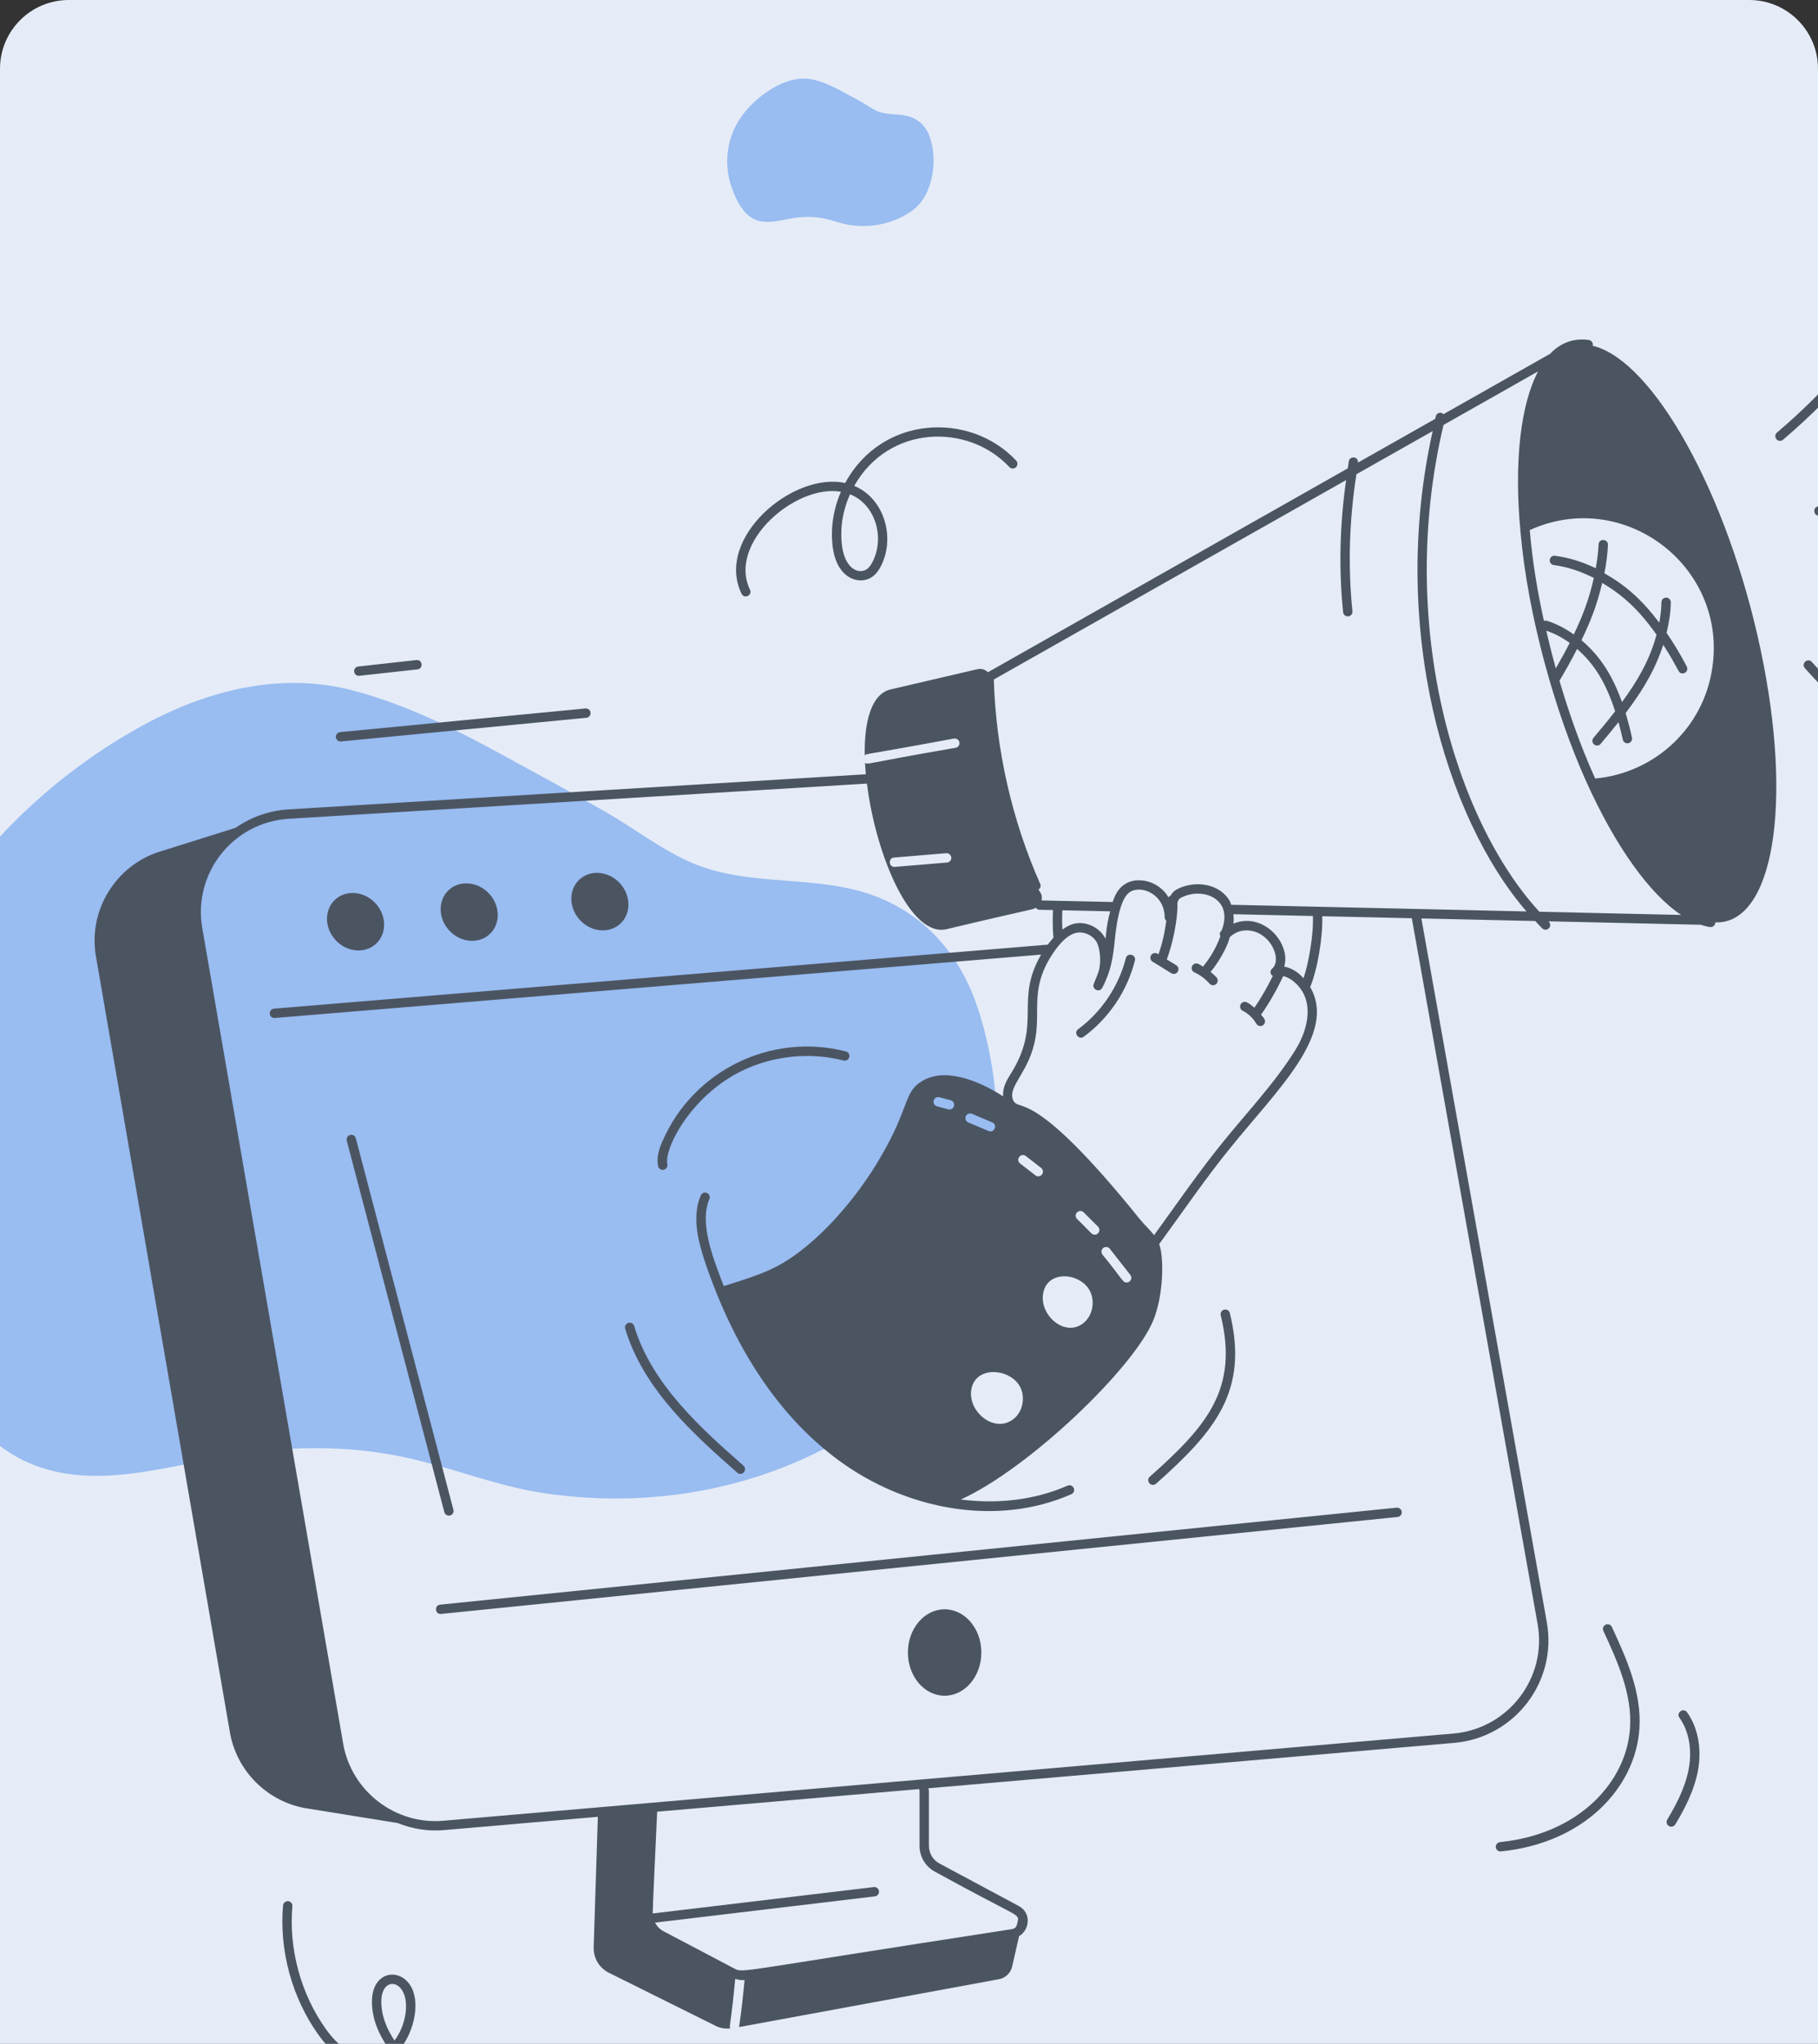 <svg width="370" height="416" viewBox="0 0 370 416" fill="none" xmlns="http://www.w3.org/2000/svg">
<rect x="0" y="0" width="370" height="416" fill="#333333" stroke="none"/>
<g clip-path="url(#clip0_2257_61346)">
<path d="M0 14C0 6.268 6.268 0 14 0H356C363.732 0 370 6.268 370 14V416H0V14Z" fill="#E5ECF7"/>
<path opacity="0.7" d="M-10.856 184.101C-0.305 168.024 14.706 155.324 29.787 147.255C42.814 140.285 57.458 136.807 71.638 140.491C82.671 143.357 93.089 148.601 103.282 154.208C110.01 157.909 116.772 161.53 123.445 165.367C129.856 169.052 136.15 174.125 143.035 176.479C154.659 180.454 167.156 178.055 178.663 182.608C187.91 186.266 195.016 193.742 198.72 204.394C208.116 231.414 202.132 270.863 179.875 287.333C159.41 302.478 134.387 307.474 110.565 303.892C101.276 302.496 92.575 298.927 83.431 296.845C70.276 293.85 56.989 294.275 43.81 296.808C30.743 299.319 16.132 303.523 3.539 296.605C-7.768 290.393 -14.401 276.866 -19.239 263.976C-29.297 237.183 -25.988 207.157 -10.856 184.101Z" fill="#7AA8EF"/>
<path d="M46.791 352.599C48.166 360.503 54.351 366.536 61.911 367.987C73.324 369.828 81.475 371.143 80.915 371.054C83.981 372.278 87.137 372.777 90.4 372.488L121.673 369.788L120.826 396.318C120.749 398.57 122.009 400.632 124.033 401.587L145.682 412.354C146.598 412.812 147.591 412.965 148.622 412.85C148.546 412.698 148.507 412.507 148.546 412.316C148.981 409.196 149.336 405.971 149.634 402.776C150.576 403.062 151.089 403.041 151.531 403.02C151.235 406.223 150.884 409.455 150.416 412.583L203.069 402.885C204.711 402.656 205.704 401.51 206.009 400.212L207.398 394.082C209.575 392.804 209.967 389.314 207.3 387.916L191.255 379.319C189.898 378.611 189.056 377.224 189.056 375.699V364.589C189.056 364.365 188.967 364.19 188.941 363.98L296.011 354.734C308.237 353.654 316.972 342.294 314.813 330.209L289.28 186.939L312.454 187.462C313.806 188.891 313.977 189.234 314.547 189.234C315.393 189.234 315.826 188.2 315.216 187.599C315.191 187.575 315.168 187.547 315.143 187.523L346.131 188.223C346.569 188.366 347.712 188.699 348.155 188.699C348.621 188.699 349.03 188.356 349.099 187.879C349.106 187.828 349.064 187.791 349.063 187.742C360.844 188.198 365.017 163.853 358.317 132.214C351.605 100.483 336.454 73.301 324.119 70.369C324.128 70.334 324.167 70.318 324.172 70.282C324.247 69.76 323.883 69.277 323.361 69.202C320.488 68.798 317.94 69.627 315.783 71.686C315.699 71.766 315.631 71.888 315.549 71.972L293.748 84.316C293.631 84.204 293.53 84.073 293.362 84.031C292.855 83.912 292.335 84.219 292.206 84.728C292.163 84.901 292.139 85.078 292.097 85.25L276.378 94.15C276.506 92.88 274.714 92.74 274.513 93.882C274.428 94.36 274.386 94.844 274.307 95.323C255.996 105.698 219.375 126.449 201.065 136.824C200.536 136.297 199.758 136.012 198.942 136.202L181.272 140.318C177.381 141.224 175.866 146.737 175.995 153.752C176.635 153.291 174.406 153.987 194.149 150.324C194.66 150.24 195.163 150.573 195.258 151.094C195.351 151.614 195.007 152.11 194.488 152.203C175.402 155.478 176.772 155.68 176.047 155.261C176.085 156.022 176.153 156.805 176.225 157.592L58.646 164.746C54.77 164.982 51.081 166.311 47.952 168.491L32.282 173.412C32.282 173.412 32.282 173.412 32.244 173.412C23.577 176.314 17.887 185.21 19.529 194.679L46.791 352.599ZM187.146 364.589V375.699C187.146 377.938 188.382 379.974 190.362 381.007C206.708 389.967 206.97 389.407 207.214 390.625C206.941 391.793 207.003 392.501 205.863 392.663C148.454 401.493 151.364 401.63 149.373 400.627L135.021 393.069C134.275 392.671 133.696 392.05 133.312 391.323L178.061 385.981C178.583 385.919 178.958 385.444 178.895 384.92C178.831 384.394 178.341 384.01 177.834 384.087L132.837 389.459C132.818 388.54 133.474 374.872 133.744 368.746L187.067 364.141C187.089 364.295 187.146 364.418 187.146 364.589ZM348.504 135.803C346.759 148.243 336.654 157.364 324.651 158.457C321.77 152.081 319.378 145.317 317.38 138.555C318.752 136.27 319.925 134.142 320.973 132.083C324.168 134.912 326.648 138.411 328.714 144.77C327.274 146.63 325.783 148.435 324.31 150.171C323.969 150.572 324.017 151.176 324.42 151.515C324.819 151.856 325.424 151.809 325.764 151.405C326.975 149.978 328.194 148.495 329.397 146.983C329.707 148.113 330.004 149.279 330.272 150.54C330.378 151.027 330.85 151.382 331.406 151.274C331.92 151.164 332.25 150.657 332.14 150.141C331.756 148.338 331.316 146.704 330.846 145.146C335.16 139.448 337.173 135.327 338.508 131.24C341.935 136.579 341.463 137.064 342.448 137.064C343.16 137.064 343.627 136.309 343.297 135.672C341.985 133.138 340.607 130.893 339.182 128.81C339.688 126.712 340.021 124.633 340.042 122.601C340.047 122.075 339.624 121.642 339.096 121.637H339.087C338.565 121.637 338.138 122.058 338.132 122.582C338.118 123.945 337.951 125.333 337.7 126.734C334.045 121.918 330.811 119.133 326.535 116.682C326.906 114.765 327.161 112.826 327.25 110.908C327.311 109.694 325.401 109.491 325.345 110.818C325.269 112.427 325.058 114.05 324.773 115.665C322.086 114.354 319.296 113.486 316.474 113.119C315.956 113.037 315.473 113.419 315.404 113.943C315.337 114.465 315.706 114.944 316.228 115.013C318.959 115.368 321.717 116.28 324.376 117.635C323.368 122.148 322.051 125.45 320.297 129.131C318.537 127.895 316.677 126.896 314.714 126.324C314.538 126.273 314.38 126.336 314.219 126.377C312.901 120.345 311.916 114.521 311.36 108.171C311.351 108.073 311.35 107.984 311.341 107.886C330.41 99.241 351.493 115.147 348.504 135.803ZM314.697 128.369C316.362 128.918 317.957 129.767 319.459 130.858C318.627 132.512 317.678 134.238 316.637 136.03C315.931 133.5 315.291 130.946 314.697 128.369ZM337.141 129.186C335.701 134.466 333.24 138.613 330.108 142.9C328.294 137.825 325.905 133.729 321.859 130.305C323.598 126.701 324.943 123.459 326.082 118.644C330.049 121.012 333.325 123.798 337.141 129.186ZM309.459 108.344C310.946 125.287 316.485 144.942 322.791 158.983C328.779 172.298 335.681 181.9 342.142 186.223L313.29 185.571C296.263 167.055 284.152 127.164 293.788 86.488L313.035 75.59C309.463 82.353 308.106 94.015 309.459 108.344ZM273.348 124.601C273.399 125.093 273.812 125.459 274.295 125.459C274.329 125.459 274.361 125.457 274.394 125.453C274.918 125.401 275.3 124.931 275.246 124.407C274.3 115.11 274.612 105.746 276.062 96.524L291.578 87.739C282.691 127.677 294.216 166.48 310.673 185.512L250.555 184.154C250.464 183.929 250.441 183.673 250.325 183.462C248.362 179.941 243.506 179.115 239.857 180.843C239.024 181.221 238.572 181.691 238.213 182.344C238.184 182.354 238.156 182.333 238.127 182.346C237.986 182.407 237.923 182.543 237.831 182.654C235.75 179.133 231.268 178.301 228.79 180.047C227.545 180.904 226.892 182.261 226.44 183.59C225.236 183.564 211.477 183.261 211.968 183.272C212.186 182.303 211.873 181.801 211.347 181.073C211.716 180.817 211.904 180.362 211.715 179.935C205.943 166.926 202.686 152.545 202.26 138.31L273.964 97.712C272.687 106.616 272.435 115.638 273.348 124.601ZM265.286 199.111C264.94 198.754 264.623 198.382 264.2 198.06C263.258 197.339 262.289 196.893 261.362 196.74C262.799 192.022 257.105 185.486 251.015 187.996C251.118 187.338 251.085 186.702 251.031 186.075L267.2 186.44C267.366 190.25 266.299 196.218 265.286 199.111ZM231.967 248.133C209.827 220.629 207.385 226.559 206.194 223.913C204.978 221.043 209.626 218.203 210.762 211.077C211.666 205.67 209.874 201.412 213.618 195.109C215.55 191.904 217.433 190.129 219.217 189.831C220.878 189.576 222.673 190.539 223.341 192.059C223.93 193.411 224.228 196.333 223.373 198.338L222.606 200.251C222.149 201.362 223.775 202.132 224.336 201.054C226.153 197.561 226.534 194.727 226.863 191.518C227.116 189.058 227.761 183.071 229.881 181.615C232.104 180.047 236.962 181.837 237.044 186.731C237.049 187.004 237.179 187.233 237.368 187.404C237.061 189.731 236.56 192.019 235.772 194.235L235.58 194.117C235.131 193.836 234.54 193.981 234.268 194.43C233.992 194.88 234.132 195.467 234.581 195.743C238.381 198.024 238.397 198.224 238.886 198.224C239.845 198.224 240.203 196.959 239.385 196.457L237.468 195.278C239.279 190.365 239.747 185.306 239.62 183.828C239.642 183.761 239.642 183.696 239.665 183.628C239.876 183.021 240.023 182.864 240.661 182.575C243.468 181.248 247.238 181.838 248.655 184.385C249.413 185.765 249.357 187.641 248.583 189.489C248.52 189.549 248.427 189.562 248.381 189.641C248.216 189.922 248.223 190.248 248.352 190.524C248.357 190.561 248.335 190.599 248.346 190.635C247.526 192.859 246.342 194.913 244.827 196.739C244.505 196.552 244.205 196.326 243.867 196.175C243.388 195.953 242.821 196.173 242.607 196.656C242.391 197.137 242.607 197.702 243.088 197.917C244.257 198.441 245.318 199.231 246.155 200.202C246.501 200.6 247.101 200.645 247.503 200.301C247.902 199.956 247.945 199.352 247.602 198.953C247.24 198.536 246.809 198.184 246.387 197.826C248.648 195.062 250.097 191.83 250.267 190.767C253.056 188.069 257.804 189.413 259.362 193.571C259.809 194.794 259.849 196.367 258.928 197.126C258.558 197.43 258.471 197.958 258.722 198.364C258.799 198.489 258.931 198.54 259.047 198.615C257.956 200.865 256.714 203.043 255.304 205.102C254.817 204.7 254.327 204.296 253.767 204.013C253.295 203.774 252.721 203.963 252.484 204.434C252.246 204.906 252.436 205.48 252.906 205.717C254.056 206.299 255.04 207.237 255.678 208.359C255.853 208.67 256.176 208.844 256.508 208.844C256.668 208.844 256.83 208.804 256.977 208.719C257.436 208.46 257.598 207.878 257.337 207.419C257.154 207.095 256.875 206.836 256.649 206.538C258.377 204.063 259.882 201.419 261.156 198.675C261.941 198.839 262.677 199.298 263.04 199.576C267.783 203.187 266.314 209.459 263.611 213.739C259.461 220.414 253.912 226.247 248.981 232.349C244.165 238.266 240.084 244.217 234.878 251.4C234.009 250.251 232.929 249.328 231.967 248.133ZM229.297 261.04C228.462 261.04 228.609 260.544 224.37 255.352C224.046 254.936 224.118 254.337 224.532 254.011C224.95 253.687 225.546 253.758 225.873 254.173L230.049 259.496C230.54 260.126 230.086 261.04 229.297 261.04ZM219.202 248.112C218.827 247.739 218.827 247.135 219.198 246.763C219.571 246.386 220.175 246.39 220.548 246.759L223.471 249.673C224.074 250.272 223.645 251.304 222.798 251.304C222.107 251.304 222.098 250.87 219.202 248.112ZM220.697 269.127C216.905 272.495 211.285 267.658 212.358 262.984C213.446 258.239 220.35 259.18 221.973 263.08C222.824 265.124 222.299 267.704 220.697 269.127ZM197.735 282.561C198.798 277.759 205.986 278.608 207.728 282.519C208.641 284.568 208.134 287.178 206.489 288.637C202.598 292.089 196.688 287.292 197.735 282.561ZM197.063 228.458C196.578 228.253 196.349 227.694 196.554 227.207C196.761 226.719 197.32 226.501 197.805 226.698L201.936 228.44C203.082 228.922 202.379 230.692 201.194 230.2L197.063 228.458ZM207.611 236.809C206.613 236.034 207.789 234.523 208.782 235.302L211.89 237.715C212.306 238.037 212.382 238.638 212.058 239.053C211.87 239.296 211.588 239.423 211.305 239.423C211.1 239.423 210.893 239.357 210.719 239.221L207.611 236.809ZM225.944 185.49C225.507 187.231 225.317 187.862 224.989 191.078C223.904 188.878 221.314 187.556 218.904 187.948C217.989 188.1 217.097 188.568 216.213 189.2C216.153 187.941 216.148 186.636 216.213 185.275L225.944 185.49ZM193.61 174.53C193.655 175.054 193.263 175.517 192.738 175.559C178.076 176.778 183.128 176.356 182.036 176.447C180.832 176.447 180.746 174.64 181.96 174.541L192.581 173.658C193.056 173.624 193.565 174.003 193.61 174.53ZM58.762 166.652L176.437 159.491C178.218 173.908 185.249 190.845 192.639 189.124C213.076 184.257 209.759 185.297 210.806 184.75C210.976 184.987 211.213 185.165 211.526 185.172L214.305 185.233C214.213 187.203 214.232 189.096 214.394 190.86C214.01 191.288 213.626 191.748 213.245 192.273L55.762 205.298C55.236 205.34 54.845 205.801 54.89 206.327C54.931 206.826 55.348 207.203 55.839 207.203C55.867 207.203 55.893 207.201 55.919 207.199L211.891 194.299C206.494 203.585 211.955 207.989 206.105 217.908C205.005 219.717 204.044 221.044 204.153 223.15C199.313 220.014 192.143 217.009 187.34 220.241C183.926 222.516 185.057 225.536 179.226 235.494C174.478 243.758 166.217 253.522 158.004 257.808C154.62 259.536 150.938 260.603 147.293 261.768C145.203 256.209 142.256 249.092 144.373 244.055C144.578 243.571 144.348 243.011 143.862 242.806C143.379 242.601 142.816 242.831 142.613 243.317C140.881 247.437 141.93 252.031 143.327 256.394C150.029 276.468 159.959 289.306 170.584 297.158C184.235 307.253 202.755 310.856 218.035 304.128C218.518 303.916 218.738 303.351 218.525 302.87C218.311 302.389 217.752 302.178 217.267 302.38C210.719 305.266 203.236 306.176 195.539 305.205C209.322 298.972 230.827 278.399 234.737 268.691C236.818 263.612 236.926 255.85 235.916 253.223C241.038 246.194 245.411 239.76 250.463 233.552C259.957 221.803 272.155 210.392 266.648 200.896C268.148 197.356 269.262 190.513 269.107 186.483L287.333 186.895C292.605 216.476 273.939 111.743 312.934 330.546C314.896 341.518 306.959 351.85 295.845 352.833L90.234 370.587C80.442 371.459 71.501 364.554 69.84 354.882L41.164 188.867C39.24 177.718 47.454 167.343 58.762 166.652ZM190.019 224.012C190.152 223.503 190.678 223.19 191.185 223.331L193.481 223.939C194.552 224.226 194.35 225.817 193.235 225.817C193.155 225.817 193.073 225.807 192.989 225.785L190.7 225.177C190.189 225.043 189.885 224.521 190.019 224.012Z" fill="#4B5562"/>
<path d="M89.677 328.505C345.363 302.589 270.057 310.222 284.432 308.765C284.956 308.713 285.338 308.245 285.284 307.719C285.232 307.193 284.74 306.811 284.238 306.867L89.582 326.601C88.39 326.72 88.473 328.505 89.677 328.505ZM72.953 193.455C76.153 193.455 78.475 190.837 78.147 187.607C77.819 184.368 74.967 181.75 71.767 181.75C68.576 181.75 66.254 184.368 66.582 187.607C66.91 190.837 69.762 193.455 72.953 193.455ZM96.081 191.497C99.281 191.497 101.602 188.879 101.275 185.65C100.947 182.411 98.095 179.793 94.895 179.793C91.704 179.793 89.382 182.411 89.71 185.65C90.037 188.879 92.889 191.497 96.081 191.497ZM122.678 189.363C125.877 189.363 128.199 186.745 127.872 183.515C127.544 180.276 124.692 177.658 121.492 177.658C118.3 177.658 115.979 180.276 116.307 183.515C116.634 186.745 119.486 189.363 122.678 189.363ZM229.13 195.032C227.689 200.728 224.154 205.991 219.432 209.476C218.412 210.227 219.557 211.754 220.565 211.012C225.711 207.214 229.41 201.707 230.979 195.502C231.291 194.278 229.435 193.803 229.13 195.032ZM135.079 238.095C135.596 237.983 135.924 237.476 135.814 236.962C135.133 233.796 140.568 223.073 150.926 217.99C157.269 214.875 164.832 214.095 171.673 215.852C172.18 215.99 172.706 215.674 172.834 215.164C172.965 214.653 172.657 214.133 172.146 214.002C156.95 210.104 141.028 217.877 134.796 232.345C134.16 233.822 133.562 235.573 133.946 237.361C134.051 237.848 134.523 238.203 135.079 238.095ZM150.05 299.751C150.233 299.911 150.458 299.99 150.682 299.99C151.558 299.99 151.973 298.9 151.314 298.319C142.993 290.985 132.641 281.859 129.072 269.901C128.921 269.394 128.388 269.11 127.885 269.258C127.38 269.409 127.092 269.94 127.242 270.445C130.968 282.929 141.549 292.256 150.05 299.751ZM234.643 302.23C234.868 302.23 235.096 302.15 235.277 301.99C247.32 291.281 254.171 283.108 250.298 267.259C250.175 266.752 249.662 266.431 249.144 266.56C248.633 266.685 248.318 267.201 248.445 267.714C252.115 282.747 245.59 290.266 234.009 300.562C233.354 301.143 233.768 302.23 234.643 302.23ZM192.249 327.549C188.121 327.549 184.775 331.488 184.775 336.346C184.775 341.205 188.121 345.143 192.249 345.143C196.377 345.143 199.724 341.205 199.724 336.346C199.724 331.488 196.377 327.549 192.249 327.549ZM91.597 308.457C92.108 308.323 92.412 307.801 92.278 307.292L72.419 231.686C72.284 231.175 71.764 230.869 71.253 231.005C70.743 231.139 70.439 231.661 70.573 232.17L90.432 307.777C90.567 308.297 91.104 308.592 91.597 308.457ZM377.577 71.911C372.763 77.722 367.403 83.151 361.648 88.049C361.247 88.39 361.198 88.992 361.54 89.395C361.877 89.792 362.478 89.848 362.886 89.503C368.725 84.533 374.161 79.025 379.046 73.13C379.383 72.724 379.326 72.122 378.921 71.786C378.511 71.452 377.912 71.506 377.577 71.911ZM370.194 104.953C372.19 104.736 377.12 104.553 385.023 102.786C385.538 102.671 385.86 102.16 385.746 101.645C385.631 101.131 385.125 100.818 384.605 100.922C379.853 101.985 374.982 102.701 370.129 103.046C368.91 103.132 368.978 104.953 370.194 104.953ZM368.751 134.738C367.915 133.79 366.486 135.062 367.327 136.005C372.692 142.037 378.718 147.508 385.235 152.268C385.405 152.393 385.603 152.453 385.799 152.453C386.718 152.453 387.105 151.269 386.362 150.728C379.954 146.047 374.029 140.666 368.751 134.738ZM205.419 95.055C205.781 95.441 206.381 95.46 206.769 95.1C207.153 94.74 207.174 94.136 206.814 93.75C197.44 83.731 179.488 84.488 172.006 98.314C161.309 95.96 145.449 109.577 150.923 120.861C151.472 121.992 153.192 121.167 152.641 120.03C148.041 110.544 161.844 98.501 171.143 100.089C169.628 103.584 168.99 107.457 169.469 111.269C170.285 117.782 174.757 119.043 177.24 117.587C178.31 116.963 178.934 115.906 179.313 115.164C182.219 109.441 180.018 101.456 173.854 98.897C180.872 86.449 197.019 86.072 205.419 95.055ZM177.611 114.299C177.184 115.136 176.761 115.656 176.276 115.939C174.695 116.863 171.957 115.788 171.363 111.031C170.916 107.47 171.537 103.853 172.991 100.607C178.245 102.692 180.065 109.462 177.611 114.299ZM58.637 386.946C58.115 386.937 57.651 387.288 57.605 387.815C56.81 396.978 59.406 406.539 64.725 414.041C70.134 421.665 76.153 421.746 80.144 418.307C85.807 425.113 94.612 429.11 103.473 428.889C104.724 428.858 104.697 426.98 103.451 426.98H103.428C94.807 427.183 86.544 423.18 81.485 416.931C84.322 413.477 85.662 407.313 83.444 404.001C81.043 400.416 75.806 401.399 75.7 407.203C75.635 410.942 77.197 414.244 78.972 416.772C74.573 420.678 69.731 417.8 66.283 412.937C61.219 405.797 58.751 396.701 59.506 387.979C59.553 387.453 59.163 386.991 58.637 386.946ZM77.609 407.236C77.699 402.064 82.895 402.855 82.624 408.808C82.523 411.099 81.669 413.485 80.294 415.326C78.806 413.114 77.555 410.323 77.609 407.236ZM305.277 374.936C304.754 374.988 304.371 375.456 304.425 375.982C304.474 376.473 304.89 376.84 305.372 376.84C305.406 376.84 305.438 376.838 305.471 376.834C322.337 375.128 332.821 363.928 333.649 351.897C334.164 344.411 330.916 337.362 328.05 331.143C327.83 330.662 327.262 330.457 326.784 330.675C326.305 330.895 326.097 331.462 326.317 331.941C329.087 337.953 332.227 344.766 331.744 351.766C330.988 362.762 321.319 373.313 305.277 374.936ZM339.32 370.35C339.05 370.801 339.195 371.388 339.647 371.661C340.112 371.935 340.688 371.778 340.957 371.334C342.695 368.447 344.792 364.591 345.57 360.366C346.384 355.937 345.575 351.619 343.351 348.518C342.614 347.483 341.065 348.61 341.8 349.63C343.724 352.312 344.414 356.099 343.69 360.02C342.971 363.942 340.976 367.6 339.32 370.35ZM69.307 150.92C146.345 143.495 108.4 147.152 119.327 146.099C120.549 145.978 120.449 144.121 119.145 144.197L69.218 149.015C68.692 149.067 68.308 149.533 68.358 150.057C68.407 150.551 68.822 150.92 69.307 150.92ZM72.924 135.659C71.735 135.79 71.834 137.562 73.028 137.562C76.708 137.155 85.525 136.18 84.962 136.242C86.2 136.106 86.028 134.218 84.749 134.344L72.924 135.659Z" fill="#4B5562"/>
<path opacity="0.7" d="M150.605 24.151C152.549 21.245 155.314 18.95 158.092 17.492C160.492 16.232 163.19 15.604 165.802 16.269C167.834 16.788 169.753 17.735 171.631 18.748C172.87 19.417 174.116 20.072 175.345 20.765C176.526 21.431 177.685 22.348 178.954 22.773C181.095 23.492 183.397 23.058 185.517 23.881C187.22 24.542 188.529 25.893 189.212 27.818C190.942 32.701 189.84 39.831 185.74 42.807C181.97 45.544 177.361 46.447 172.973 45.8C171.261 45.547 169.659 44.903 167.974 44.526C165.551 43.985 163.103 44.062 160.676 44.52C158.268 44.973 155.577 45.733 153.257 44.483C151.174 43.36 149.953 40.916 149.061 38.586C147.208 33.744 147.818 28.318 150.605 24.151Z" fill="#7AA8EF"/>
</g>
<defs>
<clipPath id="clip0_2257_61346">
<rect width="370" height="416" fill="white"/>
</clipPath>
</defs>
</svg>
